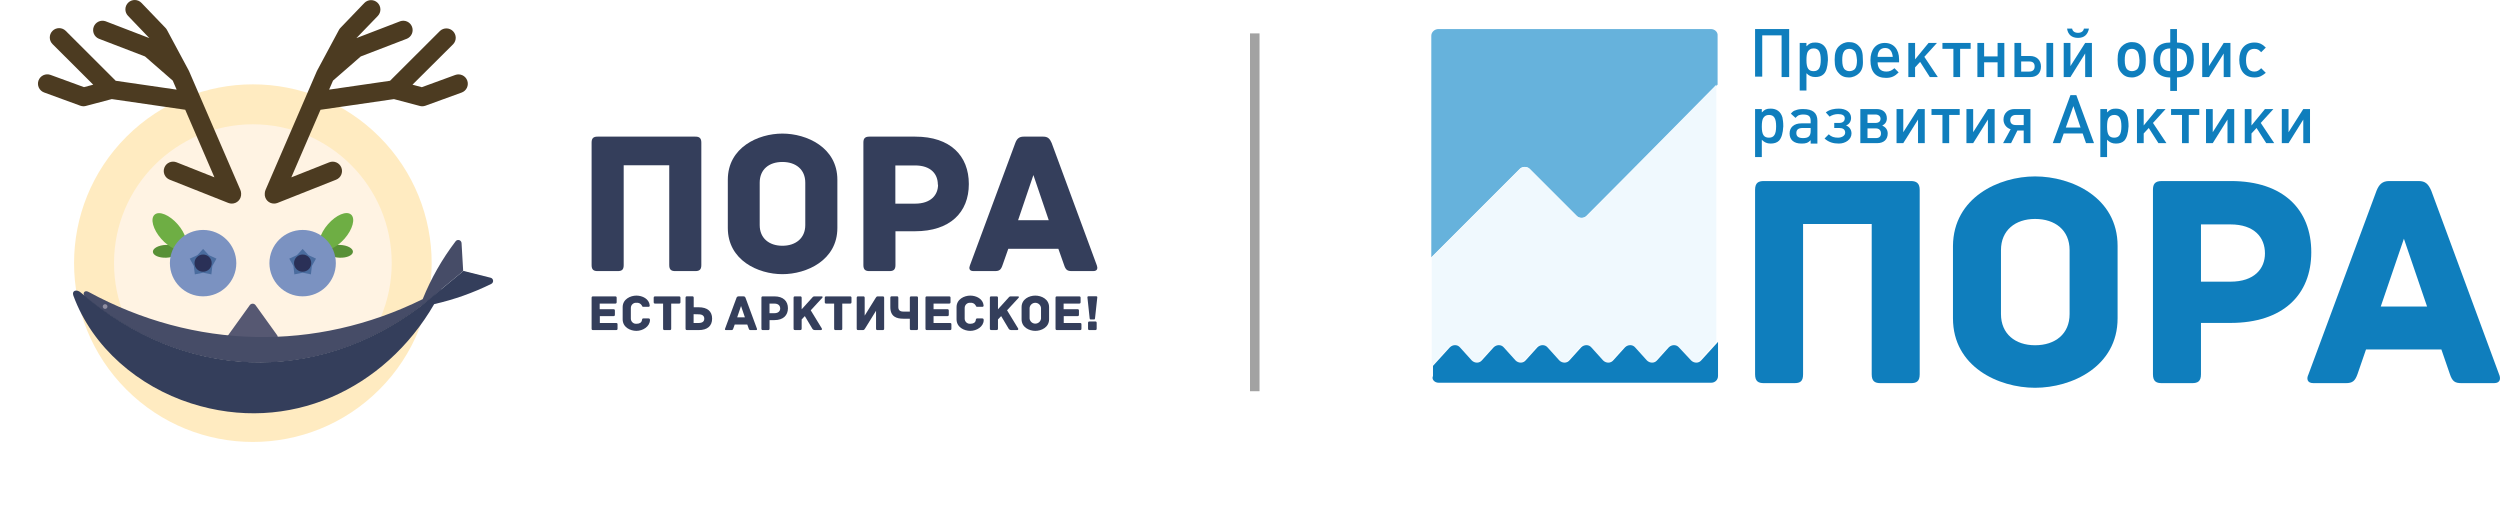 <?xml version="1.0" encoding="UTF-8"?> <svg xmlns="http://www.w3.org/2000/svg" width="262" height="55" viewBox="0 0 262 55" fill="none"> <path d="M179.299 3.044H150.75C150.353 3.044 150 3.353 150 3.75V26.96L159.266 17.694C159.531 17.429 160.016 17.429 160.281 17.694L165.223 22.636C165.488 22.901 165.973 22.901 166.238 22.636L180.005 8.869V3.75C180.049 3.353 179.696 3.044 179.299 3.044Z" fill="#66B2DC"></path> <path d="M152.868 36.403L154.104 37.771C154.369 38.08 154.854 38.08 155.163 37.771L156.398 36.403C156.663 36.094 157.149 36.094 157.458 36.403L158.693 37.771C158.958 38.08 159.443 38.08 159.752 37.771L160.988 36.403C161.252 36.094 161.738 36.094 162.047 36.403L163.282 37.771C163.547 38.08 164.032 38.08 164.341 37.771L165.577 36.403C165.841 36.094 166.327 36.094 166.636 36.403L167.871 37.771C168.136 38.08 168.621 38.08 168.93 37.771L170.166 36.403C170.43 36.094 170.916 36.094 171.225 36.403L172.46 37.771C172.725 38.08 173.21 38.08 173.519 37.771L174.755 36.403C175.019 36.094 175.505 36.094 175.814 36.403L177.049 37.771C177.314 38.08 177.799 38.08 178.108 37.771L179.873 35.829V36.094V8.869L166.283 22.636C166.018 22.901 165.532 22.901 165.268 22.636L160.326 17.694C160.061 17.429 159.576 17.429 159.311 17.694L150.044 26.96V38.344L151.809 36.403C152.074 36.094 152.56 36.094 152.868 36.403Z" fill="#F0F9FE"></path> <path d="M180.049 35.829L178.284 37.771C178.02 38.08 177.534 38.08 177.225 37.771L175.946 36.403C175.681 36.094 175.196 36.094 174.887 36.403L173.651 37.771C173.387 38.08 172.901 38.08 172.592 37.771L171.357 36.403C171.092 36.094 170.607 36.094 170.298 36.403L169.062 37.771C168.797 38.08 168.312 38.08 168.003 37.771L166.768 36.403C166.503 36.094 166.018 36.094 165.709 36.403L164.473 37.771C164.208 38.08 163.723 38.08 163.414 37.771L162.179 36.403C161.914 36.094 161.429 36.094 161.12 36.403L159.884 37.771C159.619 38.08 159.134 38.08 158.825 37.771L157.59 36.403C157.325 36.094 156.84 36.094 156.531 36.403L155.295 37.771C155.03 38.08 154.545 38.08 154.236 37.771L153.001 36.403C152.736 36.094 152.25 36.094 151.942 36.403L150.177 38.344V39.403C150 39.756 150.353 40.109 150.75 40.109H179.343C179.741 40.109 180.049 39.8 180.049 39.403V36.138V35.829Z" fill="#0F7EBD"></path> <path d="M201.185 19.9V39.227C201.185 39.977 200.832 40.153 200.259 40.153H197.082C196.508 40.153 196.155 39.977 196.155 39.227V23.474H188.962V39.227C188.962 39.977 188.654 40.153 188.036 40.153H184.859C184.285 40.153 183.932 39.977 183.932 39.227V19.9C183.932 19.15 184.285 18.973 184.859 18.973H200.259C200.832 18.973 201.185 19.194 201.185 19.9Z" fill="#0F7EBD"></path> <path d="M221.924 33.358C221.924 38.432 217.115 40.639 213.276 40.639C209.437 40.639 204.671 38.432 204.671 33.358V25.768C204.716 20.694 209.481 18.488 213.276 18.488C217.115 18.488 221.924 20.694 221.924 25.768V33.358ZM216.894 26.21C216.894 24.136 215.394 22.945 213.276 22.945C211.202 22.945 209.702 24.136 209.702 26.21V32.917C209.702 34.991 211.202 36.182 213.276 36.182C215.394 36.182 216.894 34.991 216.894 32.917V26.21Z" fill="#0F7EBD"></path> <path d="M242.222 26.43C242.222 30.887 239.265 33.843 233.749 33.843H230.661V39.227C230.661 39.977 230.308 40.153 229.734 40.153H226.557C225.983 40.153 225.63 39.977 225.63 39.227V19.9C225.63 19.326 225.807 18.973 226.557 18.973H233.794C239.353 18.973 242.222 22.018 242.222 26.43ZM237.368 26.563C237.368 24.886 236.265 23.518 233.749 23.518H230.661V29.519H233.749C236.265 29.519 237.368 28.151 237.368 26.563Z" fill="#0F7EBD"></path> <path d="M261.372 40.153H257.975C257.269 40.153 257.004 39.977 256.739 39.183L255.857 36.623H247.958L247.076 39.183C246.811 39.933 246.546 40.153 245.84 40.153H242.443C241.736 40.153 241.736 39.624 241.913 39.271L249.061 19.988C249.326 19.326 249.679 18.973 250.385 18.973H253.474C254.18 18.973 254.489 19.282 254.798 19.988L261.902 39.227C262.078 39.624 262.078 40.153 261.372 40.153ZM254.356 32.123L251.929 25.018L249.503 32.123H254.356Z" fill="#0F7EBD"></path> <path d="M186.712 8.075V3.706H184.682V8.031H183.932V3.044H187.506V8.075H186.712Z" fill="#0F7EBD"></path> <path d="M191.125 7.765C190.904 7.986 190.596 8.074 190.243 8.074C189.845 8.074 189.581 7.942 189.316 7.677V9.486H188.61V4.5H189.316V4.853C189.625 4.544 189.801 4.456 190.243 4.456C190.86 4.456 191.302 4.765 191.478 5.383C191.522 5.647 191.566 5.868 191.566 6.309C191.522 7.059 191.39 7.501 191.125 7.765ZM190.066 5.074C189.757 5.074 189.581 5.206 189.448 5.427C189.36 5.603 189.316 5.868 189.316 6.309C189.316 7.148 189.536 7.457 190.066 7.457C190.596 7.457 190.816 7.104 190.816 6.265C190.816 5.427 190.596 5.074 190.066 5.074Z" fill="#0F7EBD"></path> <path d="M194.831 7.677C194.566 7.942 194.169 8.119 193.772 8.119C193.331 8.119 192.978 7.986 192.713 7.677C192.404 7.369 192.272 6.971 192.272 6.265C192.272 5.559 192.404 5.162 192.713 4.853C192.978 4.589 193.331 4.412 193.772 4.412C194.213 4.412 194.566 4.544 194.831 4.853C195.14 5.162 195.228 5.559 195.228 6.265C195.273 6.971 195.14 7.369 194.831 7.677ZM194.346 5.339C194.213 5.206 194.037 5.118 193.816 5.118C193.596 5.118 193.375 5.206 193.287 5.339C193.11 5.559 193.066 5.868 193.066 6.309C193.066 6.795 193.154 7.06 193.287 7.236C193.419 7.369 193.596 7.457 193.816 7.457C194.037 7.457 194.258 7.369 194.39 7.236C194.566 7.016 194.611 6.707 194.611 6.309C194.566 5.824 194.522 5.515 194.346 5.339Z" fill="#0F7EBD"></path> <path d="M196.773 6.486C196.773 7.104 197.037 7.501 197.699 7.501C198.052 7.501 198.273 7.369 198.538 7.148L198.979 7.589C198.582 7.986 198.229 8.163 197.655 8.163C196.596 8.163 196.022 7.545 196.022 6.31C196.022 5.207 196.596 4.5 197.523 4.5C198.449 4.5 199.023 5.162 199.023 6.221V6.53H196.773V6.486ZM197.567 5.03C196.993 5.03 196.773 5.471 196.773 5.957H198.361C198.317 5.515 198.14 5.03 197.567 5.03Z" fill="#0F7EBD"></path> <path d="M202.244 8.075L201.229 6.486L200.7 7.06V8.075H199.994V4.5H200.7V6.221L202.112 4.5H202.994L201.67 5.957L203.082 8.075H202.244V8.075Z" fill="#0F7EBD"></path> <path d="M205.421 5.118V8.075H204.715V5.118H203.568V4.5H206.524V5.118H205.421V5.118Z" fill="#0F7EBD"></path> <path d="M209.348 8.075V6.53H207.936V8.075H207.23V4.5H207.936V5.912H209.348V4.5H210.055V8.075H209.348Z" fill="#0F7EBD"></path> <path d="M212.79 8.075H211.113V4.5H211.819V5.868H212.746C213.452 5.868 213.893 6.31 213.893 6.972C213.893 7.633 213.496 8.075 212.79 8.075ZM212.658 6.442H211.819V7.501H212.658C213.011 7.501 213.231 7.325 213.231 6.972C213.231 6.619 213.055 6.442 212.658 6.442ZM214.467 8.075V4.5H215.173V8.075H214.467Z" fill="#0F7EBD"></path> <path d="M218.526 8.074V5.603L216.982 8.074H216.276V4.5H216.982V6.927L218.526 4.5H219.232V8.074H218.526ZM217.776 3.971C217.114 3.971 216.717 3.618 216.629 3H217.158C217.203 3.265 217.423 3.441 217.776 3.441C218.129 3.441 218.35 3.265 218.394 3H218.923C218.791 3.618 218.438 3.971 217.776 3.971Z" fill="#0F7EBD"></path> <path d="M224.484 7.677C224.219 7.942 223.822 8.119 223.425 8.119C222.983 8.119 222.63 7.986 222.366 7.677C222.057 7.369 221.924 6.971 221.924 6.265C221.924 5.559 222.057 5.162 222.366 4.853C222.63 4.589 222.983 4.412 223.425 4.412C223.866 4.412 224.219 4.544 224.484 4.853C224.792 5.162 224.881 5.559 224.881 6.265C224.881 6.971 224.792 7.369 224.484 7.677ZM223.954 5.339C223.822 5.206 223.645 5.118 223.425 5.118C223.204 5.118 222.983 5.206 222.895 5.339C222.719 5.559 222.674 5.868 222.674 6.309C222.674 6.795 222.763 7.06 222.895 7.236C223.027 7.369 223.204 7.457 223.425 7.457C223.645 7.457 223.866 7.369 223.998 7.236C224.175 7.016 224.219 6.707 224.219 6.309C224.175 5.824 224.131 5.515 223.954 5.339Z" fill="#0F7EBD"></path> <path d="M228.146 8.119V9.531H227.44V8.119C226.293 8.119 225.675 7.457 225.675 6.266C225.675 5.074 226.293 4.456 227.44 4.456V3.044H228.146V4.456C229.337 4.456 229.911 5.074 229.911 6.266C229.911 7.457 229.293 8.075 228.146 8.119ZM227.44 5.074C226.69 5.074 226.381 5.515 226.381 6.266C226.381 7.016 226.734 7.457 227.44 7.457V5.074ZM228.146 5.074V7.457C228.852 7.457 229.205 7.016 229.205 6.266C229.205 5.56 228.896 5.074 228.146 5.074Z" fill="#0F7EBD"></path> <path d="M233.044 8.075V5.604L231.499 8.075H230.793V4.5H231.499V6.927L233.044 4.5H233.75V8.075H233.044Z" fill="#0F7EBD"></path> <path d="M236.927 7.986C236.75 8.074 236.53 8.118 236.265 8.118C235.25 8.118 234.676 7.412 234.676 6.265C234.676 5.118 235.294 4.456 236.265 4.456C236.53 4.456 236.706 4.5 236.927 4.588C237.103 4.677 237.236 4.765 237.456 4.986L236.971 5.471C236.75 5.25 236.618 5.118 236.265 5.118C235.691 5.118 235.382 5.515 235.382 6.309C235.382 7.104 235.691 7.501 236.265 7.501C236.574 7.501 236.75 7.368 236.971 7.148L237.456 7.633C237.236 7.81 237.103 7.898 236.927 7.986Z" fill="#0F7EBD"></path> <path d="M186.447 14.737C186.227 14.958 185.918 15.046 185.565 15.046C185.168 15.046 184.903 14.914 184.638 14.649V16.458H183.932V11.428H184.638V11.781C184.947 11.472 185.124 11.384 185.565 11.384C186.183 11.384 186.624 11.693 186.8 12.31C186.844 12.575 186.889 12.796 186.889 13.237C186.844 13.987 186.712 14.428 186.447 14.737ZM185.388 12.046C185.079 12.046 184.903 12.178 184.771 12.399C184.682 12.575 184.638 12.84 184.638 13.281C184.638 14.12 184.859 14.428 185.388 14.428C185.918 14.428 186.138 14.075 186.138 13.237C186.138 12.399 185.918 12.046 185.388 12.046Z" fill="#0F7EBD"></path> <path d="M189.757 15.002V14.693C189.448 15.002 189.227 15.046 188.786 15.046C187.992 15.046 187.55 14.649 187.55 13.987C187.55 13.325 188.036 12.928 188.786 12.928H189.757V12.663C189.757 12.178 189.536 12.001 188.962 12.001C188.742 12.001 188.609 12.046 188.477 12.09C188.389 12.134 188.3 12.222 188.168 12.354L187.683 11.913C187.859 11.693 187.992 11.604 188.168 11.56C188.389 11.472 188.609 11.428 188.962 11.428C189.977 11.428 190.463 11.825 190.463 12.663V15.046H189.757V15.002ZM189.757 13.413H188.918C188.477 13.413 188.256 13.59 188.256 13.943C188.256 14.296 188.477 14.472 188.962 14.472C189.536 14.472 189.757 14.252 189.757 13.722V13.413V13.413Z" fill="#0F7EBD"></path> <path d="M192.713 15.046C192.14 15.046 191.654 14.914 191.213 14.517L191.654 14.075C191.919 14.34 192.228 14.428 192.625 14.428C192.978 14.428 193.375 14.252 193.375 13.899C193.375 13.546 193.11 13.414 192.757 13.414H192.228V12.884H192.757C193.11 12.884 193.331 12.708 193.331 12.399C193.331 12.09 193.066 11.957 192.625 11.957C192.316 11.957 192.007 12.046 191.742 12.222L191.345 11.781C191.742 11.472 192.228 11.384 192.713 11.384C193.419 11.384 193.993 11.737 193.993 12.354C193.993 12.708 193.816 13.016 193.463 13.149C193.816 13.281 194.037 13.59 194.037 13.987C194.037 14.605 193.419 15.046 192.713 15.046Z" fill="#0F7EBD"></path> <path d="M196.728 15.002H194.963V11.428H196.684C197.346 11.428 197.743 11.825 197.743 12.399C197.743 12.752 197.567 13.016 197.258 13.149C197.611 13.325 197.832 13.59 197.832 13.987C197.832 14.605 197.434 15.002 196.728 15.002ZM196.552 12.001H195.714V12.884H196.552C196.905 12.884 197.081 12.707 197.081 12.443C197.081 12.178 196.861 12.001 196.552 12.001ZM196.596 13.457H195.714V14.472H196.596C196.949 14.472 197.126 14.296 197.126 13.987C197.126 13.634 196.905 13.457 196.596 13.457Z" fill="#0F7EBD"></path> <path d="M201.009 15.002V12.531L199.464 15.002H198.758V11.428H199.464V13.855L201.009 11.428H201.715V15.002H201.009Z" fill="#0F7EBD"></path> <path d="M204.274 12.046V15.002H203.568V12.046H202.421V11.428H205.377V12.046H204.274Z" fill="#0F7EBD"></path> <path d="M208.334 15.002V12.531L206.789 15.002H206.083V11.428H206.789V13.855L208.334 11.428H209.04V15.002H208.334Z" fill="#0F7EBD"></path> <path d="M212.084 15.002V13.678H211.422L210.76 15.002H209.922L210.716 13.546C210.275 13.413 209.966 13.016 209.966 12.531C209.966 11.869 210.451 11.428 211.113 11.428H212.79V15.002H212.084ZM212.084 12.046H211.246C210.893 12.046 210.672 12.266 210.672 12.575C210.672 12.928 210.893 13.104 211.246 13.104H212.084V12.046Z" fill="#0F7EBD"></path> <path d="M218.615 15.002L218.262 13.987H216.276L215.923 15.002H215.129L216.982 9.972H217.6L219.453 15.002H218.615ZM217.291 11.119L216.497 13.369H218.041L217.291 11.119Z" fill="#0F7EBD"></path> <path d="M222.63 14.737C222.41 14.958 222.101 15.046 221.748 15.046C221.351 15.046 221.086 14.914 220.821 14.649V16.458H220.115V11.428H220.821V11.781C221.13 11.472 221.307 11.384 221.748 11.384C222.366 11.384 222.807 11.693 222.983 12.31C223.028 12.575 223.072 12.796 223.072 13.237C223.028 13.987 222.895 14.428 222.63 14.737ZM221.571 12.046C221.262 12.046 221.086 12.178 220.954 12.399C220.865 12.575 220.821 12.84 220.821 13.281C220.821 14.12 221.042 14.428 221.571 14.428C222.101 14.428 222.322 14.075 222.322 13.237C222.322 12.399 222.101 12.046 221.571 12.046Z" fill="#0F7EBD"></path> <path d="M226.204 15.002L225.19 13.413L224.66 13.987V15.002H223.954V11.428H224.66V13.149L226.072 11.428H226.955L225.631 12.884L227.043 15.002H226.204Z" fill="#0F7EBD"></path> <path d="M229.381 12.046V15.002H228.675V12.046H227.528V11.428H230.484V12.046H229.381Z" fill="#0F7EBD"></path> <path d="M233.441 15.002V12.531L231.896 15.002H231.19V11.428H231.896V13.855L233.441 11.428H234.147V15.002H233.441Z" fill="#0F7EBD"></path> <path d="M237.5 15.002L236.486 13.413L235.956 13.987V15.002H235.25V11.428H235.956V13.149L237.368 11.428H238.251L236.927 12.884L238.339 15.002H237.5Z" fill="#0F7EBD"></path> <path d="M241.383 15.002V12.531L239.839 15.002H239.133V11.428H239.839V13.855L241.383 11.428H242.089V15.002H241.383Z" fill="#0F7EBD"></path> <path d="M73.499 14.941V27.788C73.499 28.283 73.264 28.41 72.877 28.41H70.758C70.374 28.41 70.136 28.283 70.136 27.788V17.317H65.363V27.788C65.363 28.283 65.147 28.41 64.741 28.41H62.62C62.235 28.41 62 28.283 62 27.788V14.941C62 14.449 62.235 14.319 62.62 14.319H72.874C73.264 14.319 73.499 14.449 73.499 14.941Z" fill="#343E5B"></path> <path d="M87.756 23.892C87.756 27.274 84.541 28.733 81.995 28.733C79.449 28.733 76.275 27.274 76.275 23.892V18.838C76.275 15.456 79.447 14 81.995 14C84.544 14 87.756 15.45 87.756 18.838V23.892ZM84.393 19.138C84.393 17.766 83.408 16.974 81.995 16.974C80.583 16.974 79.617 17.764 79.617 19.138V23.592C79.617 24.964 80.602 25.756 81.995 25.756C83.389 25.756 84.393 24.964 84.393 23.592V19.138Z" fill="#343E5B"></path> <path d="M101.534 19.287C101.534 22.263 99.561 24.235 95.9 24.235H93.844V27.788C93.844 28.283 93.609 28.41 93.224 28.41H91.103C90.719 28.41 90.483 28.283 90.483 27.788V14.941C90.483 14.554 90.611 14.319 91.103 14.319H95.922C99.605 14.319 101.534 16.332 101.534 19.287ZM98.287 19.352C98.287 18.239 97.559 17.338 95.889 17.338H93.833V21.343H95.889C97.57 21.343 98.308 20.423 98.308 19.352H98.287Z" fill="#343E5B"></path> <path d="M114.575 28.41H112.326C111.856 28.41 111.683 28.283 111.515 27.769L110.917 26.075H105.668L105.072 27.769C104.902 28.283 104.729 28.41 104.261 28.41H102.012C101.541 28.41 101.541 28.067 101.65 27.81L106.404 14.982C106.574 14.533 106.809 14.319 107.28 14.319H109.337C109.807 14.319 110.021 14.533 110.213 14.982L114.948 27.81C115.046 28.067 115.046 28.41 114.575 28.41ZM109.908 23.077L108.3 18.345L106.696 23.077H109.908Z" fill="#343E5B"></path> <path d="M64.719 33.998V34.437C64.719 34.534 64.687 34.594 64.562 34.594H62.154C62.032 34.594 62 34.534 62 34.437V31.214C62 31.117 62.032 31.06 62.154 31.06H64.47C64.595 31.06 64.627 31.117 64.627 31.214V31.661C64.627 31.758 64.595 31.818 64.47 31.818H62.847V32.402H64.286C64.408 32.402 64.441 32.462 64.441 32.556V32.976C64.441 33.073 64.408 33.133 64.286 33.133H62.863V33.85H64.576C64.687 33.85 64.719 33.901 64.719 33.998Z" fill="#343E5B"></path> <path d="M66.694 34.675C66.056 34.675 65.255 34.304 65.255 33.46V32.191C65.255 31.349 66.067 30.979 66.694 30.979C67.322 30.979 68.023 31.317 68.091 31.999C68.091 32.129 68.05 32.156 67.925 32.156H67.409C67.298 32.156 67.292 32.053 67.249 31.988C67.191 31.899 67.11 31.828 67.015 31.783C66.919 31.738 66.813 31.72 66.708 31.731C66.632 31.723 66.556 31.732 66.484 31.755C66.412 31.779 66.346 31.818 66.29 31.869C66.234 31.92 66.189 31.982 66.158 32.051C66.128 32.121 66.112 32.196 66.113 32.272V33.389C66.112 33.465 66.128 33.54 66.158 33.61C66.189 33.679 66.234 33.741 66.29 33.792C66.346 33.843 66.412 33.882 66.484 33.906C66.556 33.93 66.632 33.938 66.708 33.931C66.997 33.931 67.23 33.822 67.273 33.565C67.29 33.457 67.3 33.37 67.417 33.37H67.958C68.077 33.37 68.118 33.425 68.118 33.554C68.091 34.239 67.36 34.675 66.694 34.675Z" fill="#343E5B"></path> <path d="M71.311 31.214V31.661C71.311 31.758 71.278 31.818 71.154 31.818H70.342V34.437C70.342 34.561 70.285 34.594 70.188 34.594H69.647C69.549 34.594 69.492 34.561 69.492 34.437V31.818H68.664C68.54 31.818 68.507 31.758 68.507 31.661V31.214C68.507 31.117 68.54 31.06 68.664 31.06H71.156C71.278 31.06 71.311 31.117 71.311 31.214Z" fill="#343E5B"></path> <path d="M72.003 34.593C71.879 34.593 71.846 34.534 71.846 34.436V31.208C71.846 31.084 71.906 31.054 72.003 31.054H72.544C72.642 31.054 72.701 31.084 72.701 31.208V32.201H73.218C74.135 32.201 74.63 32.626 74.63 33.389C74.63 34.152 74.146 34.593 73.223 34.593H72.003ZM72.69 32.927V33.849H73.207C73.627 33.849 73.808 33.679 73.808 33.397C73.808 33.116 73.627 32.94 73.207 32.94L72.69 32.927Z" fill="#343E5B"></path> <path d="M79.233 34.593H78.67C78.551 34.593 78.507 34.561 78.464 34.431L78.315 34.009H76.998L76.849 34.431C76.805 34.561 76.762 34.593 76.643 34.593H76.08C75.961 34.593 75.961 34.507 75.988 34.442L77.181 31.224C77.192 31.175 77.22 31.132 77.261 31.102C77.301 31.071 77.35 31.056 77.401 31.059H77.918C78.037 31.059 78.091 31.111 78.137 31.224L79.325 34.442C79.352 34.507 79.352 34.593 79.233 34.593ZM78.064 33.257L77.66 32.069L77.257 33.257H78.064Z" fill="#343E5B"></path> <path d="M82.575 32.305C82.575 33.051 82.082 33.547 81.162 33.547H80.648V34.437C80.648 34.561 80.589 34.594 80.491 34.594H79.95C79.855 34.594 79.796 34.561 79.796 34.437V31.214C79.796 31.117 79.828 31.06 79.95 31.06H81.16C82.093 31.06 82.575 31.563 82.575 32.305ZM81.763 32.321C81.763 32.05 81.579 31.818 81.16 31.818H80.645V32.822H81.16C81.582 32.822 81.766 32.589 81.766 32.321H81.763Z" fill="#343E5B"></path> <path d="M86.176 31.209L84.966 32.521L86.122 34.415C86.165 34.486 86.143 34.588 86.04 34.588H85.386C85.329 34.59 85.272 34.574 85.224 34.543C85.176 34.512 85.138 34.468 85.115 34.415L84.347 33.127L84.014 33.476V34.431C84.014 34.556 83.954 34.588 83.862 34.588H83.321C83.221 34.588 83.167 34.556 83.167 34.431V31.214C83.167 31.09 83.221 31.06 83.321 31.06H83.862C83.954 31.06 84.014 31.09 84.014 31.214V32.413L85.126 31.187C85.154 31.142 85.194 31.105 85.242 31.083C85.29 31.06 85.344 31.052 85.397 31.06H86.132C86.225 31.06 86.225 31.16 86.176 31.209Z" fill="#343E5B"></path> <path d="M89.236 31.214V31.661C89.236 31.758 89.206 31.818 89.082 31.818H88.27V34.437C88.27 34.561 88.21 34.594 88.116 34.594H87.575C87.477 34.594 87.418 34.561 87.418 34.437V31.818H86.593C86.468 31.818 86.436 31.758 86.436 31.661V31.214C86.436 31.117 86.468 31.06 86.593 31.06H89.085C89.206 31.06 89.236 31.117 89.236 31.214Z" fill="#343E5B"></path> <path d="M90.462 31.06C90.559 31.06 90.619 31.09 90.619 31.214V33.078L91.758 31.241C91.826 31.133 91.863 31.06 91.999 31.06H92.505C92.626 31.06 92.659 31.117 92.659 31.214V34.437C92.659 34.561 92.599 34.594 92.505 34.594H91.963C91.866 34.594 91.809 34.561 91.809 34.437V32.567L90.67 34.41C90.6 34.518 90.562 34.594 90.427 34.594H89.94C89.815 34.594 89.783 34.534 89.783 34.437V31.214C89.783 31.09 89.842 31.06 89.94 31.06H90.462Z" fill="#343E5B"></path> <path d="M94.669 32.653H95.351V31.214C95.351 31.089 95.411 31.06 95.508 31.06H96.049C96.147 31.06 96.206 31.089 96.206 31.214V34.436C96.206 34.561 96.147 34.593 96.049 34.593H95.508C95.411 34.593 95.351 34.561 95.351 34.436V33.4H94.659C93.966 33.4 93.306 33.192 93.306 32.185V31.208C93.306 31.084 93.365 31.054 93.463 31.054H93.99C94.085 31.054 94.144 31.084 94.144 31.208V32.182C94.147 32.51 94.32 32.653 94.669 32.653Z" fill="#343E5B"></path> <path d="M99.707 33.998V34.437C99.707 34.534 99.674 34.594 99.553 34.594H97.144C97.02 34.594 96.99 34.534 96.99 34.437V31.214C96.99 31.117 97.02 31.06 97.144 31.06H99.461C99.585 31.06 99.615 31.117 99.615 31.214V31.661C99.615 31.758 99.585 31.818 99.461 31.818H97.837V32.402H99.277C99.401 32.402 99.433 32.462 99.433 32.556V32.976C99.433 33.073 99.401 33.133 99.277 33.133H97.837V33.85H99.553C99.674 33.85 99.707 33.901 99.707 33.998Z" fill="#343E5B"></path> <path d="M101.685 34.675C101.047 34.675 100.246 34.304 100.246 33.46V32.191C100.246 31.349 101.057 30.979 101.685 30.979C102.313 30.979 103.011 31.317 103.081 31.999C103.081 32.129 103.038 32.156 102.916 32.156H102.399C102.286 32.156 102.28 32.053 102.237 31.988C102.18 31.898 102.099 31.827 102.003 31.782C101.908 31.736 101.801 31.719 101.696 31.731C101.62 31.723 101.544 31.731 101.471 31.754C101.399 31.778 101.332 31.817 101.276 31.868C101.22 31.919 101.174 31.981 101.144 32.051C101.113 32.12 101.097 32.196 101.098 32.272V33.389C101.097 33.465 101.113 33.541 101.144 33.61C101.174 33.68 101.22 33.742 101.276 33.794C101.332 33.845 101.399 33.883 101.471 33.907C101.544 33.93 101.62 33.938 101.696 33.931C101.985 33.931 102.215 33.822 102.259 33.565C102.275 33.457 102.286 33.37 102.405 33.37H102.932C103.049 33.37 103.092 33.425 103.092 33.554C103.081 34.239 102.351 34.675 101.685 34.675Z" fill="#343E5B"></path> <path d="M106.75 31.209L105.54 32.521L106.696 34.415C106.739 34.486 106.717 34.588 106.617 34.588H105.96C105.903 34.589 105.847 34.573 105.798 34.542C105.75 34.511 105.712 34.467 105.689 34.415L104.921 33.127L104.588 33.476V34.431C104.588 34.556 104.528 34.588 104.436 34.588H103.895C103.792 34.588 103.738 34.556 103.738 34.431V31.214C103.738 31.09 103.792 31.06 103.895 31.06H104.436C104.528 31.06 104.588 31.09 104.588 31.214V32.413L105.7 31.187C105.728 31.142 105.768 31.105 105.816 31.083C105.864 31.06 105.918 31.052 105.971 31.06H106.696C106.798 31.06 106.798 31.16 106.75 31.209Z" fill="#343E5B"></path> <path d="M109.944 33.46C109.944 34.309 109.132 34.675 108.499 34.675C107.866 34.675 107.062 34.309 107.062 33.46V32.191C107.062 31.344 107.858 30.979 108.499 30.979C109.14 30.979 109.944 31.344 109.944 32.191V33.46ZM109.099 32.266C109.082 32.12 109.012 31.984 108.901 31.886C108.791 31.787 108.648 31.733 108.5 31.733C108.352 31.733 108.209 31.787 108.099 31.886C107.988 31.984 107.918 32.12 107.901 32.266V33.384C107.918 33.531 107.988 33.666 108.099 33.765C108.209 33.863 108.352 33.917 108.5 33.917C108.648 33.917 108.791 33.863 108.901 33.765C109.012 33.666 109.082 33.531 109.099 33.384V32.266Z" fill="#343E5B"></path> <path d="M113.336 33.998V34.437C113.336 34.534 113.306 34.594 113.182 34.594H110.774C110.652 34.594 110.62 34.534 110.62 34.437V31.214C110.62 31.117 110.652 31.06 110.774 31.06H113.09C113.214 31.06 113.247 31.117 113.247 31.214V31.661C113.247 31.758 113.214 31.818 113.09 31.818H111.467V32.402H112.92C113.041 32.402 113.074 32.462 113.074 32.556V32.976C113.074 33.073 113.041 33.133 112.92 33.133H111.48V33.85H113.19C113.306 33.85 113.336 33.901 113.336 33.998Z" fill="#343E5B"></path> <path d="M114.191 33.324C113.966 31.203 113.961 31.187 113.961 31.16C113.961 31.068 114.01 31.049 114.115 31.049H114.835C114.949 31.049 114.997 31.065 114.997 31.16C114.997 31.176 114.997 31.192 114.762 33.324C114.746 33.465 114.735 33.481 114.61 33.481H114.34C114.218 33.481 114.207 33.46 114.191 33.324ZM114.932 33.841V34.436C114.932 34.561 114.873 34.593 114.778 34.593H114.18C114.083 34.593 114.026 34.561 114.026 34.436V33.849C114.026 33.725 114.083 33.692 114.18 33.692H114.778C114.873 33.684 114.932 33.717 114.932 33.849V33.841Z" fill="#343E5B"></path> <path d="M39.75 40.828C47.068 33.51 47.068 21.646 39.75 14.328C32.432 7.01 20.568 7.01 13.25 14.328C5.932 21.646 5.932 33.51 13.25 40.828C20.568 48.146 32.432 48.146 39.75 40.828Z" fill="#FFEBC1"></path> <path d="M26.501 42.128C34.537 42.128 41.052 35.613 41.052 27.577C41.052 19.541 34.537 13.026 26.501 13.026C18.465 13.026 11.95 19.541 11.95 27.577C11.95 35.613 18.465 42.128 26.501 42.128Z" fill="#FFF3E3"></path> <path d="M26.783 31.983L29.043 35.127C29.083 35.184 29.106 35.25 29.111 35.319C29.116 35.388 29.102 35.456 29.07 35.518C29.039 35.579 28.991 35.63 28.932 35.666C28.873 35.703 28.806 35.722 28.737 35.722H24.218C24.149 35.722 24.081 35.703 24.022 35.667C23.963 35.631 23.915 35.579 23.884 35.518C23.852 35.456 23.838 35.387 23.844 35.318C23.849 35.249 23.874 35.183 23.914 35.127L26.174 31.983C26.209 31.935 26.254 31.895 26.307 31.868C26.36 31.84 26.419 31.826 26.479 31.826C26.538 31.826 26.597 31.84 26.65 31.868C26.703 31.895 26.748 31.935 26.783 31.983Z" fill="#565872"></path> <path d="M25.271 20.286C25.269 20.154 25.242 20.023 25.19 19.901C25.141 19.79 19.818 7.467 19.818 7.467L19.799 7.435C19.799 7.422 19.788 7.407 19.782 7.392L17.497 3.134C17.455 3.055 17.402 2.984 17.341 2.92L14.835 0.312C14.747 0.217 14.64 0.14 14.522 0.087C14.404 0.033 14.276 0.004 14.146 0C14.016 -0.003 13.887 0.019 13.765 0.066C13.644 0.113 13.534 0.183 13.44 0.274C13.346 0.364 13.272 0.471 13.22 0.591C13.168 0.71 13.141 0.838 13.14 0.968C13.138 1.098 13.163 1.227 13.212 1.347C13.261 1.468 13.333 1.577 13.425 1.669L15.652 3.993L11.05 2.223C10.81 2.143 10.549 2.159 10.321 2.267C10.092 2.375 9.915 2.566 9.824 2.802C9.733 3.038 9.737 3.299 9.834 3.532C9.932 3.765 10.115 3.952 10.347 4.053L15.195 5.915L18.104 8.448C18.187 8.642 18.328 8.969 18.512 9.393L12.127 8.465L6.888 3.234C6.704 3.051 6.455 2.948 6.195 2.948C5.935 2.949 5.686 3.052 5.503 3.236C5.319 3.42 5.216 3.67 5.217 3.929C5.217 4.189 5.321 4.438 5.505 4.621L9.769 8.875L8.801 9.132L5.293 7.849C5.172 7.805 5.044 7.785 4.915 7.791C4.787 7.796 4.661 7.827 4.544 7.881C4.309 7.991 4.126 8.19 4.037 8.434C3.948 8.678 3.96 8.947 4.07 9.183C4.179 9.418 4.378 9.601 4.622 9.69L8.414 11.077C8.521 11.116 8.634 11.136 8.748 11.137C8.832 11.137 8.916 11.126 8.998 11.103L11.717 10.384L19.412 11.502L22.471 18.584L18.502 17.009C18.26 16.913 17.99 16.917 17.752 17.02C17.513 17.123 17.325 17.317 17.23 17.558C17.134 17.8 17.138 18.07 17.241 18.308C17.344 18.547 17.538 18.734 17.779 18.83L23.92 21.265C24.041 21.314 24.169 21.338 24.299 21.337C24.429 21.336 24.557 21.309 24.676 21.258C24.796 21.207 24.904 21.133 24.994 21.04C25.084 20.946 25.155 20.836 25.203 20.716C25.257 20.579 25.28 20.432 25.271 20.286V20.286Z" fill="#4C3B21"></path> <path d="M48.967 8.439C48.923 8.318 48.856 8.207 48.769 8.113C48.682 8.018 48.578 7.941 48.461 7.887C48.344 7.833 48.218 7.802 48.09 7.797C47.961 7.791 47.833 7.811 47.712 7.856L44.205 9.138L43.228 8.875L47.503 4.621C47.674 4.435 47.766 4.19 47.761 3.937C47.755 3.685 47.653 3.444 47.474 3.265C47.296 3.086 47.055 2.983 46.802 2.977C46.549 2.972 46.304 3.064 46.118 3.234L40.876 8.465L34.491 9.393C34.675 8.965 34.816 8.642 34.9 8.448L37.809 5.915L42.657 4.053C42.888 3.952 43.072 3.765 43.169 3.532C43.266 3.299 43.27 3.038 43.179 2.802C43.089 2.566 42.911 2.375 42.683 2.267C42.454 2.159 42.193 2.143 41.954 2.223L37.351 3.993L39.594 1.672C39.774 1.484 39.872 1.233 39.867 0.973C39.861 0.713 39.753 0.466 39.566 0.286C39.379 0.106 39.127 0.008 38.868 0.013C38.608 0.019 38.361 0.127 38.181 0.314L35.678 2.922C35.616 2.986 35.563 3.058 35.522 3.136L33.236 7.394C33.236 7.409 33.236 7.424 33.219 7.437C33.212 7.447 33.206 7.458 33.2 7.469C33.2 7.469 27.877 19.792 27.828 19.903C27.777 20.025 27.749 20.156 27.747 20.288C27.737 20.422 27.754 20.557 27.799 20.684C27.843 20.811 27.913 20.927 28.005 21.026C28.096 21.124 28.207 21.202 28.331 21.256C28.454 21.309 28.587 21.336 28.722 21.335C28.845 21.336 28.968 21.312 29.083 21.267L35.224 18.832C35.466 18.736 35.66 18.549 35.763 18.31C35.865 18.072 35.87 17.802 35.774 17.56C35.678 17.319 35.49 17.125 35.252 17.022C35.013 16.919 34.743 16.915 34.502 17.011L30.53 18.587C31.368 16.65 32.623 13.745 33.589 11.505L41.285 10.387L44.004 11.105C44.085 11.128 44.169 11.139 44.254 11.139C44.367 11.138 44.48 11.118 44.587 11.079L48.386 9.698C48.63 9.608 48.828 9.425 48.937 9.189C49.046 8.953 49.057 8.683 48.967 8.439Z" fill="#4C3B21"></path> <path d="M18.761 26.286C18.773 26.656 18.173 26.981 17.416 27.009C16.659 27.036 16.037 26.761 16.022 26.391C16.007 26.021 16.61 25.698 17.365 25.668C18.119 25.638 18.746 25.916 18.761 26.286Z" fill="#589036"></path> <path d="M19.304 26.032C19.783 25.613 19.478 24.481 18.622 23.504C17.767 22.527 16.686 22.075 16.207 22.494C15.728 22.913 16.033 24.045 16.889 25.022C17.744 25.999 18.826 26.452 19.304 26.032Z" fill="#6EAE44"></path> <path d="M21.285 31.057C23.207 31.057 24.765 29.499 24.765 27.577C24.765 25.655 23.207 24.097 21.285 24.097C19.363 24.097 17.805 25.655 17.805 27.577C17.805 29.499 19.363 31.057 21.285 31.057Z" fill="#7B92C1"></path> <path d="M34.25 26.286C34.237 26.656 34.838 26.981 35.592 27.009C36.347 27.036 36.973 26.761 36.988 26.391C37.003 26.021 36.4 25.698 35.643 25.668C34.887 25.638 34.25 25.916 34.25 26.286Z" fill="#589036"></path> <path d="M36.109 25.014C36.964 24.037 37.27 22.905 36.791 22.486C36.312 22.067 35.23 22.519 34.375 23.496C33.52 24.474 33.214 25.605 33.693 26.024C34.172 26.444 35.253 25.991 36.109 25.014Z" fill="#6EAE44"></path> <path d="M31.716 31.057C33.638 31.057 35.196 29.499 35.196 27.577C35.196 25.655 33.638 24.097 31.716 24.097C29.794 24.097 28.236 25.655 28.236 27.577C28.236 29.499 29.794 31.057 31.716 31.057Z" fill="#7B92C1"></path> <path d="M48.542 28.413L48.371 25.474C48.367 25.403 48.341 25.335 48.297 25.28C48.253 25.224 48.193 25.183 48.125 25.163C48.057 25.142 47.985 25.143 47.918 25.165C47.85 25.187 47.791 25.229 47.749 25.286C46.333 27.145 45.172 29.185 44.296 31.352C33.083 36.889 20.387 36.638 9.274 30.589C8.821 30.343 8.564 30.803 8.966 31.173C20.46 40.602 35.318 40.232 46.349 30.268L46.193 30.354L48.542 28.413Z" fill="#464C67"></path> <path d="M51.416 29.106L48.571 28.392L44.044 32.132C44.044 32.132 43.995 32.147 44.031 32.132C33.074 40.362 19.207 39.905 8.498 30.687C8.053 30.26 7.491 30.444 7.687 30.976C9.692 36.444 14.528 40.51 20.013 42.269C30.273 45.563 40.346 40.783 45.502 31.872C47.573 31.403 49.582 30.691 51.487 29.751C51.55 29.72 51.602 29.669 51.636 29.607C51.67 29.545 51.684 29.474 51.676 29.404C51.669 29.334 51.64 29.267 51.593 29.214C51.547 29.161 51.485 29.123 51.416 29.106V29.106Z" fill="#343E5B"></path> <path d="M11.262 32.124C11.262 32.172 11.247 32.22 11.22 32.26C11.193 32.301 11.155 32.332 11.11 32.351C11.065 32.37 11.016 32.374 10.968 32.365C10.92 32.355 10.876 32.332 10.842 32.298C10.808 32.263 10.784 32.219 10.775 32.172C10.765 32.124 10.77 32.075 10.789 32.03C10.807 31.985 10.839 31.946 10.879 31.919C10.92 31.892 10.967 31.878 11.016 31.878C11.081 31.878 11.144 31.904 11.19 31.95C11.236 31.996 11.262 32.059 11.262 32.124V32.124Z" fill="#908FA1"></path> <path d="M21.285 26.085L21.884 26.737L22.688 27.105L22.254 27.877L22.153 28.755L21.285 28.58L20.417 28.755L20.315 27.877L19.881 27.105L20.687 26.737L21.285 26.085Z" fill="#4A6C9E"></path> <path d="M31.717 26.085L32.315 26.737L33.119 27.105L32.685 27.877L32.585 28.755L31.717 28.58L30.849 28.755L30.749 27.877L30.312 27.105L31.118 26.737L31.717 26.085Z" fill="#4A6C9E"></path> <path d="M21.285 28.479C21.783 28.479 22.187 28.076 22.187 27.577C22.187 27.079 21.783 26.675 21.285 26.675C20.787 26.675 20.383 27.079 20.383 27.577C20.383 28.076 20.787 28.479 21.285 28.479Z" fill="#2A3057"></path> <path d="M31.716 28.479C32.215 28.479 32.619 28.076 32.619 27.577C32.619 27.079 32.215 26.675 31.716 26.675C31.218 26.675 30.814 27.079 30.814 27.577C30.814 28.076 31.218 28.479 31.716 28.479Z" fill="#2A3057"></path> <path d="M131.5 3.5L131.5 41" stroke="#A2A2A2"></path> </svg> 